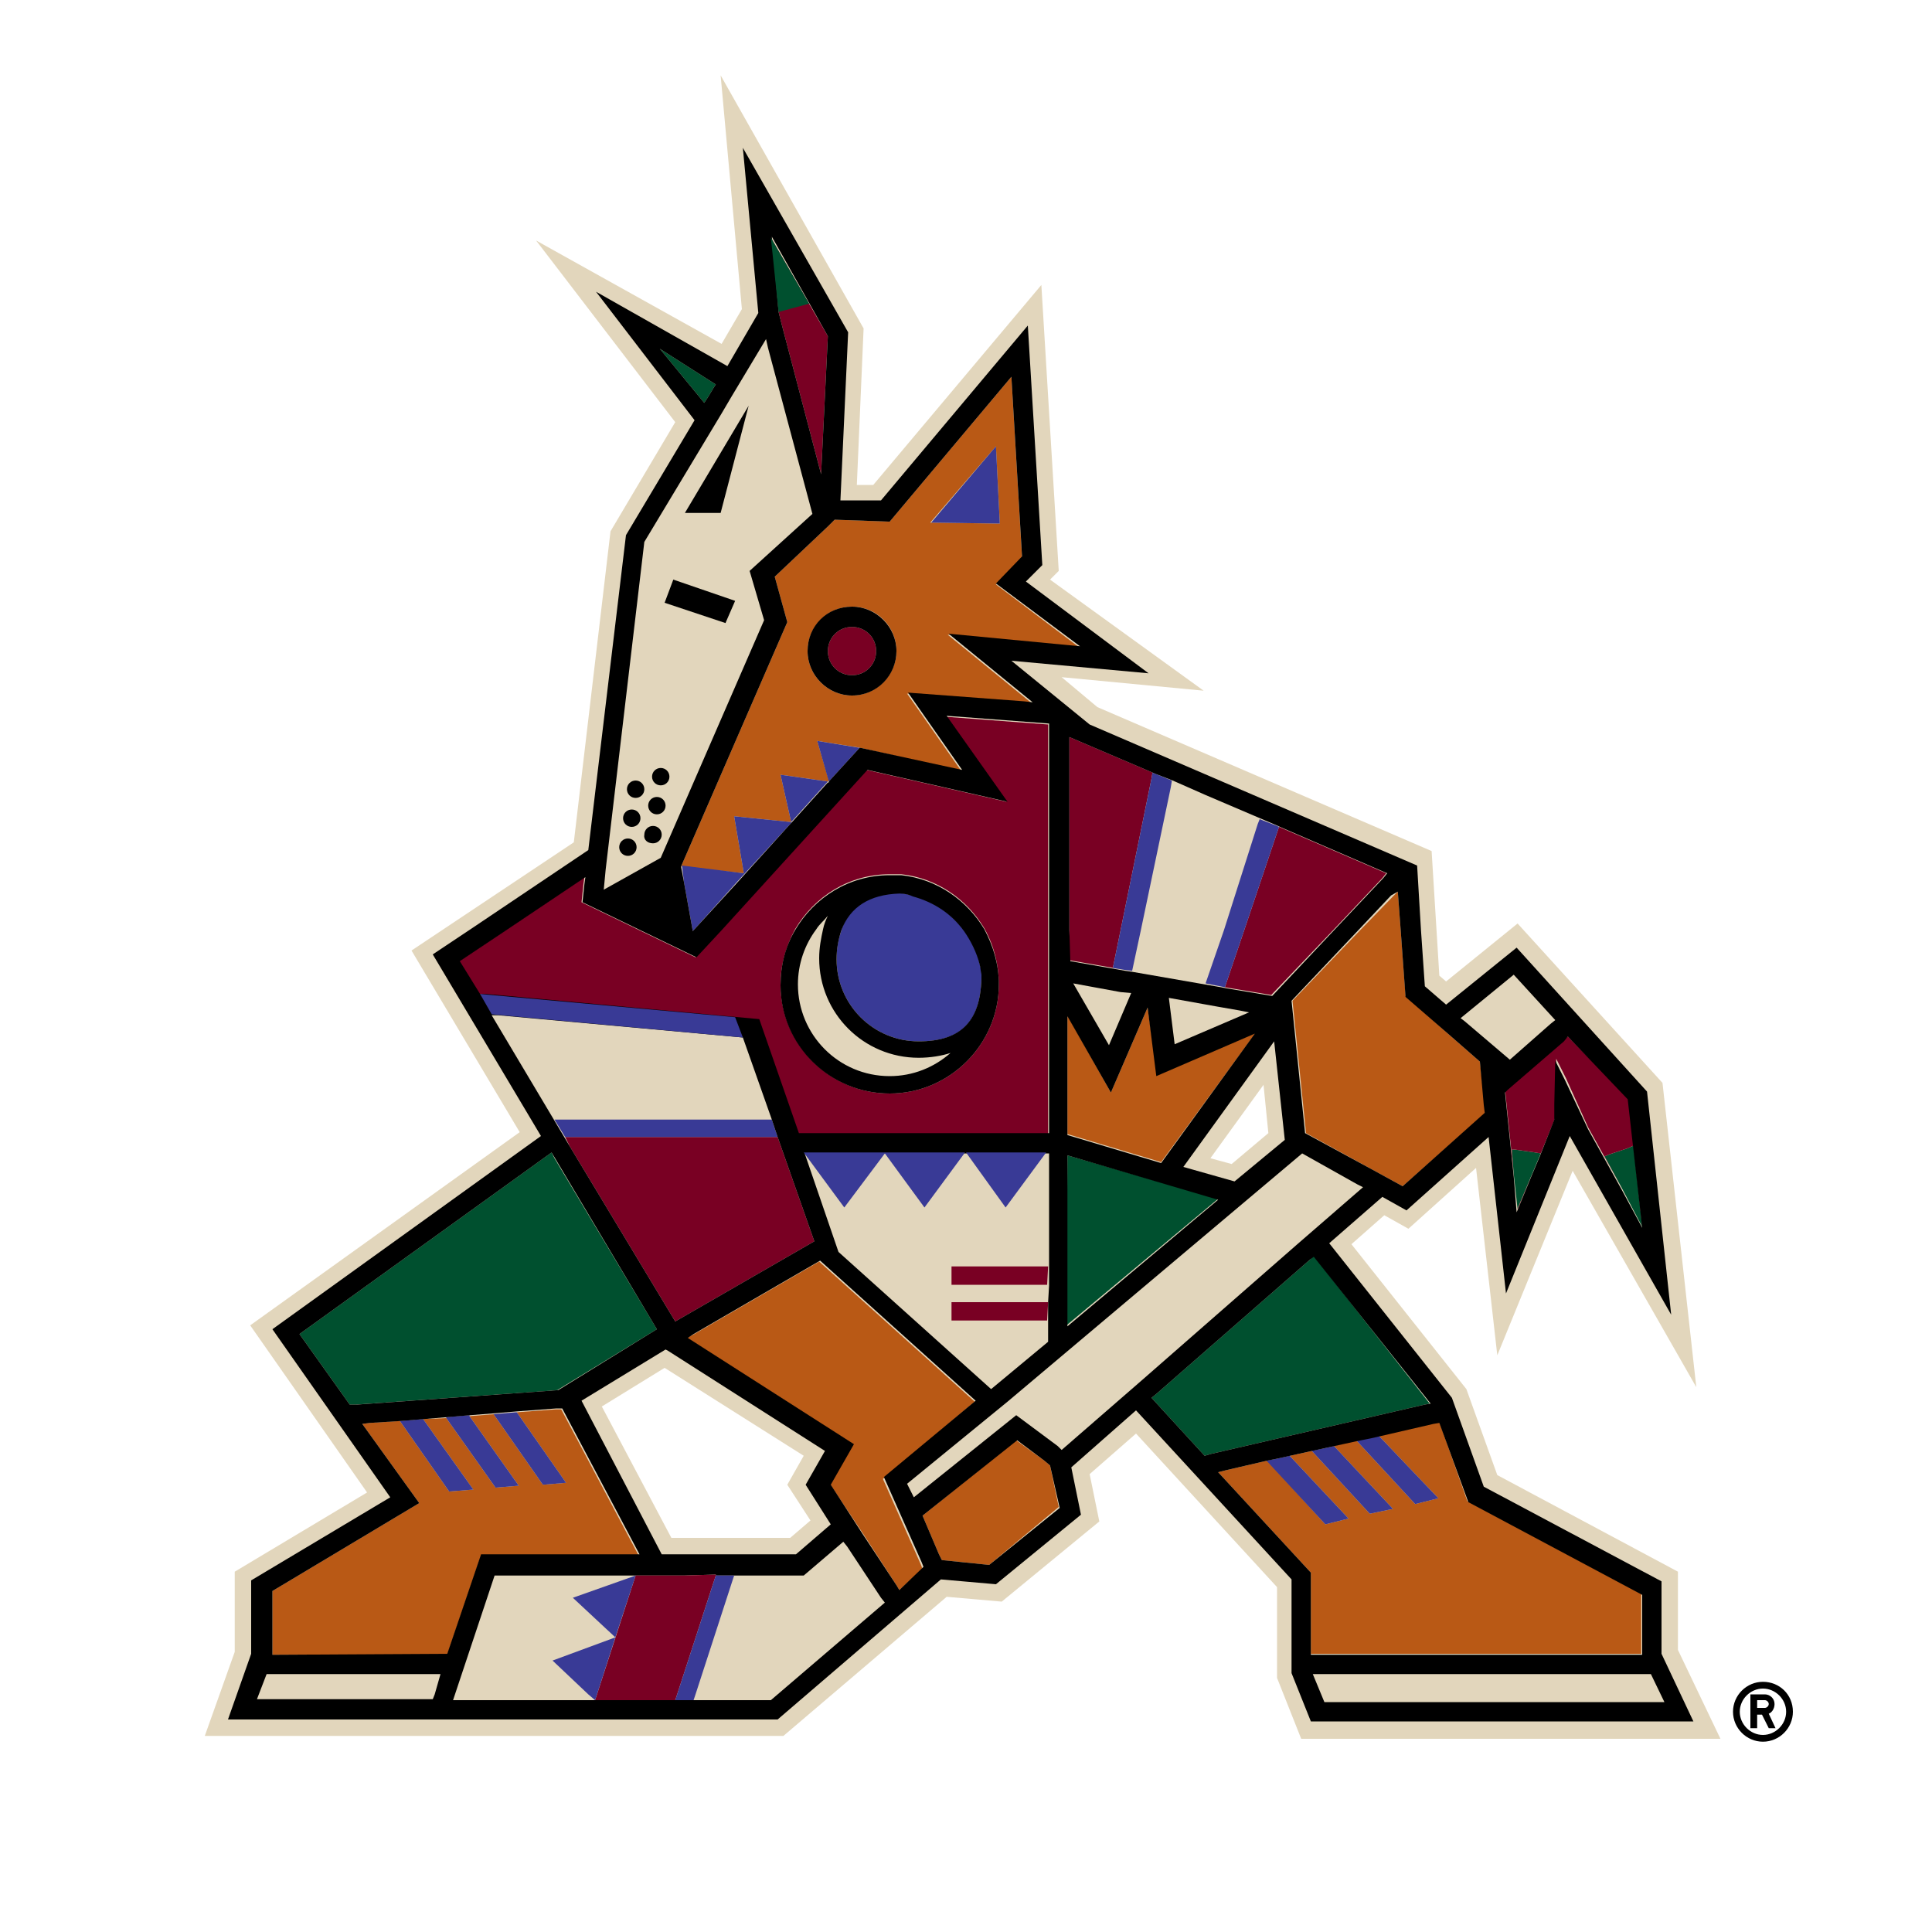 <svg xmlns="http://www.w3.org/2000/svg" xmlns:xlink="http://www.w3.org/1999/xlink" xml:space="preserve" id="Layer_1" x="0" y="0" style="enable-background:new 0 0 200 200" version="1.1" viewBox="0 0 200 200"><style>.st0{fill:#e2d6bc}.st1{fill:#b95915}.st2{fill:#00502f}.st3{fill:#790023}.st4{fill:#393a96}</style><path d="M182.5 174.1c-1.7 0-3.1 1.4-3.1 3.1 0 1.7 1.4 3.1 3.1 3.1 1.7 0 3.1-1.4 3.1-3.1 0-1.8-1.4-3.1-3.1-3.1zm0 5.5c-1.3 0-2.4-1.1-2.4-2.4 0-1.3 1.1-2.4 2.4-2.4 1.3 0 2.4 1.1 2.4 2.4 0 1.3-1.1 2.4-2.4 2.4z"/><path d="M183.7 176.4c0-.6-.5-1-1-1h-1.5v3.5h.7v-1.4h.5l.7 1.4h.7l-.7-1.5c.3-.1.6-.5.6-1zm-1 .4h-.8v-.8h.8c.2 0 .4.2.4.4s-.2.4-.4.4z"/><path d="M173.7 170.8v-8.1l-18.7-10-3.2-8.9-11.9-15 3.4-3 2.5 1.4 7-6.3 2.2 19.4 7.8-19.1 12.8 22.4-3.5-31.5-15-16.5-7.4 6-.7-.6-.8-12.9-34.6-14.9-3.7-3.1 14.7 1.4L108.7 60l.9-.9-1.8-29.6-17.4 20.7h-1.7l.7-16.2L74.6 7.8 76.8 32l-2.1 3.6-19.2-10.7 14.4 18.8L63.2 55l-3.8 32.2-16.8 11.2 11.2 18.8-27.9 20L38 154.5l-13.7 8.2v8.3l-3.1 8.7h59.9L98 165.3l5.7.5 10.1-8.3-1-4.9 4.8-4.2 14.6 15.9v9.4l2.5 6.3h43.4l-4.4-9.2zm-91.9-11.6H69.5l-7.2-13.6 6.5-4 14.4 9.1-1.7 3 2.4 3.7-2.1 1.8zm45.7-38.7-2.2-.6 5.5-7.6.5 5-3.8 3.2z" class="st0"/><path d="m151.9 155.4-2.9-8.2-.6.1-6.5 1.5.8-.2 6.2 6.5-2.4.6-6.1-6.6-3.2.8.9-.2 6.1 6.5-2.4.5-6-6.5-3.6.8 1.3-.3 6.1 6.5-2.4.6-6-6.6-4.3 1-.8.2 9.6 10.4v8.4h34.2V165zM142.1 121.1l3.1 1.7 8.6-7.6-.1-.8-.5-4.5-3.2-2.8-4.5-4-.5-6.8-.3-4-.5.5-3.4 3.5-7 7.3 1.4 13.7zM119.8 111.3l-1-7-3.8 8.8-4.5-8v12.3l9.7 2.9 9.8-13.4zM91.4 153.1l9.5-8-16.1-14.5-13.1 7.6-.6.3 17.2 11-2.4 4.1 3.4 5.1 3.5 5.4.3.5 2.4-2.2-.2-.5z" class="st1"/><path d="m108.1 151.2-2.9-2.1-9.7 7.8 1.7 4 .3.6 4.9.5 7.2-6-.9-4.3zM57.5 145.9l-4 .3 5.1 7.3-2.4.2-5.1-7.3-2.5.2 5.1 7.2-2.4.2-5.1-7.2-2.4.1 5.2 7.3-2.5.2-5.1-7.3-3.1.2-.8.1 5.9 8.2-15.2 9.1v6.6h18.1l3.5-10.3h16.3l-8-15.1zM77 90.4l-1-5.9 5.9.6-1.1-4.9 4.9.7.1-.1-1.2-4.1 4.4.7 10.5 2.4-5.6-8 12 .9.9.1-8.7-7.1 13.6 1.3-8.6-6.5 2.7-2.8-1.1-18.7-12.6 15-5.7-.2-.7.7-5.5 5.2 1.3 4.7-11 25.3 6.5.7zm26.1-44.2.4 8-7.2-.1 6.8-7.9zM88.2 62.8c2.6 0 4.6 2.1 4.6 4.6S90.7 72 88.2 72c-2.5 0-4.6-2.1-4.6-4.6s2-4.6 4.6-4.6M70.6 89.6l.3 1.7-.3-1.7zM71.7 96.4l.1-.1 4.4-4.9-4.4 4.9-.1.1z" class="st1"/><path d="m135.6 130.4-15.9 13.9-.5.4 5.5 6 .7-.2 22.1-5.1.5-.1-12-15.3zM110.5 119.6l-.1 17.6 15.7-13.1zM57.4 119.9l-.3-.6L31 138.1l5.2 7.3h.7l19.6-1.4 1.2-.1 10.3-6.3-.3-.5zM158.9 119.3l-2.1-.3h-.3l.2 2.5.4 3.7v-.1l1.6-3.8.8-1.9zM170 126.9l-.9-8.3-.7.3-1.8.6-.5.2 1.8 3.3 2.1 4zM72.9 41.7l.4-.6.6-1 .2-.3-5.8-3.7z" class="st2"/><path d="M50.9 105.1v-.1l.7.1 25.3 2.3 3 8.5.6 1.8 3.8 10.8-14.4 8.3L59 118.7z" class="st0"/><path d="M80.5 117.7h-22l.5 1 10.9 18.1 14.4-8.3zM168.6 113.7l-6.3-6.4-.4.3-5.8 5-.3.2.9 8.7-.2-2.5h.3l2.1.3.6.1 1.5-3.7v-1.6l.1-4.5 1 2 2.3 5.1 3.5 6.3-1.8-3.3.5-.2 1.8-.6.7-.3.9 8.3.1.1z" class="st3"/><path d="m157.1 125.2 1.6-3.9-1.6 3.8z" class="st3"/><path d="M110.7 96.3v-20l8.9 3.8 1.7.7 3.4 1.5 7.5 3.2.2.1 11.1 4.8-.4.5-5.1 5.4-6.4 6.7-4.8-.8-.4-.1-9.2-1.6-.8-.1-5.7-1z" class="st0"/><path d="m132.2 86.2-3.4 10.1-2 5.9 4.8.8 6.4-6.7 5.1-5.4.4-.5-11.1-4.8zM116 96.3l3.2-15.7.1-.6.3.1-8.9-3.8v23.1l5.7 1-1.2-.2zM104.2 83l-14.5-3.3-15.1 16.6-2.6 2.8-5.8-2.8-6-2.9.2-1.9.1-.7-8.2 5.5-4.8 3.2 2.1 3.4.7.1 28.2 2.6 4.1 11.8h25.9V75l-10.6-.8 6.3 8.8zm-.8 18.9c0 6.2-5.1 11.3-11.3 11.3-6.2 0-11.3-5.1-11.3-11.3 0-2.1.6-4 1.5-5.7 2-3.4 5.6-5.7 9.8-5.7h1.2c3.7.4 6.8 2.6 8.6 5.6 1 1.8 1.5 3.8 1.5 5.8M88.2 69.9c1.4 0 2.5-1.1 2.5-2.5s-1.1-2.5-2.5-2.5-2.5 1.1-2.5 2.5 1.1 2.5 2.5 2.5M80.9 33.5l3.6 13.7.5 1.9.7-14.3-5.9-10.2.8 7.7z" class="st3"/><path d="M79.9 115.9H57.4l1.1 1.8h22l-.6-1.8zM119.3 80l-.1.6-3.2 15.7-.8 3.9 1.2.2.8.1.9-4.2 3.1-14.8.1-.6v-.1l-1.7-.7zM132.4 85.6l-.2-.1-1.8-.7-.2.5-3.5 11-1.9 5.5 1.5.3.5.1 2-5.9 3.4-10.1zM43.8 146.9l-2.4.2 5.1 7.3 2.5-.2-5.2-7.3zM48.6 146.5l-2.4.2v.1l5.1 7.2 2.4-.2-5.1-7.2zM53.5 146.2h-.1l-2.4.2h.1l5.1 7.3 2.4-.2zM132.2 151l-1.1.2 6.1 6.6 2.4-.6-6.1-6.5zM137.2 149.9l-1.5.3h.1l6 6.5 2.4-.5-6.1-6.5zM142.7 148.6l-.8.2-1.5.3 6.1 6.6 2.4-.6zM103.1 46.2l-6.7 7.9 7.1.1zM88.9 77.4l-4.3-.7 1.2 4.2 3.2-3.5zM85.7 80.9l-4.9-.7 1.1 4.9 3.8-4.2zM81.9 85.2v-.1zM85.8 80.9h-.1.1z" class="st4"/><path d="m76 84.5 1 5.9-6.4-.8.2 1.7.9 5v.1l.1-.1 4.4-4.9 5.7-6.2v-.1zM87.1 96.3c-.3.9-.5 1.8-.5 3 0 4.7 3.8 8.5 8.5 8.5 4.5 0 6.5-2.1 6.5-6.9 0-.4-.1-.8-.2-1.2-.3-1.3-.9-2.4-1.6-3.4-1.3-1.7-3.1-3-5.3-3.6-.5-.1-.9-.2-1.4-.3-3.1.1-5.2 1.4-6 3.9" class="st4"/><path d="M61.6 176zM81.9 85.1v.1-.1zM85.7 80.9h.1zM83.6 67.4c0 2.5 2.1 4.6 4.6 4.6 2.6 0 4.6-2.1 4.6-4.6 0-2.5-2.1-4.6-4.6-4.6-2.6 0-4.6 2-4.6 4.6m4.6-2.5c1.4 0 2.5 1.1 2.5 2.5s-1.1 2.5-2.5 2.5-2.5-1.1-2.5-2.5 1.1-2.5 2.5-2.5M92.1 113.2c6.2 0 11.3-5.1 11.3-11.3 0-2.1-.6-4-1.5-5.7-1.8-3-4.9-5.2-8.6-5.6h-1.2c-4.2 0-7.8 2.3-9.8 5.7-1 1.7-1.5 3.6-1.5 5.7 0 6.2 5.1 11.2 11.3 11.2m9.5-12.3c0 4.7-2 6.9-6.5 6.9-4.7 0-8.5-3.8-8.5-8.5 0-1.1.2-2.1.5-3 .9-2.4 2.9-3.7 6-3.8.5 0 1 .1 1.4.3 2.2.6 4 1.8 5.3 3.6.7 1 1.3 2.2 1.6 3.4.1.3.1.7.2 1.1m-15.9-6.1c-.2.4-.4.9-.5 1.4-.2.9-.4 1.9-.4 3 0 5.7 4.6 10.3 10.3 10.3 1.2 0 2.4-.2 3.3-.5-1.7 1.5-3.9 2.4-6.3 2.4-5.3 0-9.5-4.3-9.5-9.5 0-2.1.7-4.1 1.9-5.7.3-.5.8-.9 1.2-1.4"/><path d="m108.5 134.8-.1 1.9v2.2l-5.9 4.9-15.8-14.2-3.5-10.3H108.4v11.8h.1l-.1 1.9v1.8z" class="st0"/><path d="M172 171.2v-7.5l-18.4-9.8-3.3-9.2-12.7-16 5.5-4.8 2.5 1.4 8.5-7.6 1.8 16.2 6.6-16.3 10.5 18.5-2.5-23.1L157 98.1l-7.3 5.9-2.2-1.9-.4-5.8-.4-6.7L112.8 75l-8.1-6.6 14.2 1.3-12.7-9.5 1.7-1.7-1.5-24.8-15.2 18.1H87l.8-17.4-10.9-19.1 1.6 17.1-3.2 5.5-13.6-7.7 10.2 13.3-7.1 11.9L60.9 88l-12.2 8.2-3.9 2.6L56 117.6l-27.8 20L40.4 155 26 163.6v7.6l-2.4 6.8h56.9l16.9-14.5 5.7.5 8.8-7.2-1-4.9 6.7-5.9 16.1 17.5v9.7l2 5h39.6l-3.3-7zm-9.7-63.9 6.2 6.5 1.5 13.3v-.1.1l-2.1-3.9-3.5-6.3-2.4-5.1-1-2-.1 4.5v1.6l-1.5 3.8-.8 1.9-1.6 3.9v-.1.1l-.3-3.7-.9-8.7.3-.3 5.8-5 .4-.5zm-17.6-15 .3 4 .5 6.9 4.5 3.9 3.2 2.8.4 4.5.1.8-8.5 7.6-3.1-1.7-7-3.8-1.4-13.7 7-7.4 3.3-3.5.7-.4zm-34 4v-20l8.9 3.8 1.8.7 3.4 1.5 7.5 3.2.2.1 11.1 4.8-.4.5-5.1 5.4-6.4 6.8-4.8-.8-.5-.1-9.2-1.6-.7-.1-5.7-1-.1-3.2zM133 118l-5.2 4.3-5.3-1.5 9.4-13L133 118zm-3.7-13.2-7.7 3.3-.6-4.8 5 .9 2.3.4 1 .2zm-12.2-2-2.3 5.4-3.7-6.4 4.9.9 1.1.1zm-2.1 10.3 3.8-8.8.9 7.1 10.2-4.4-9.7 13.4-9.7-2.9v-12.3l4.5 7.9zm-4.5 6.5 15.6 4.6-15.6 13.1v-17.7zM92.1 54l12.6-15 1.1 18.6-2.7 2.8 8.7 6.5-13.6-1.3 8.7 7.1-.9-.1-12-.9 5.6 8L89 77.4l-3.2 3.5v.1h-.1l-3.8 4.2-5.7 6.3-4.4 4.8-.1.1v-.1l-.9-5-.3-1.6 11-25.3-1.3-4.7 5.5-5.2.7-.7 5.7.2zm-6.4-19.2L85 49.1l-.5-1.9-3.6-13.7-.3-1.2-.7-7.8 5.8 10.3zm-17.4 1.3 5.8 3.7-.2.3-.6 1-.4.6-4.6-5.6zm-18.6 66.8-2.1-3.4 4.8-3.2 8.2-5.5-.1.7-.2 1.9 6 2.9 5.8 2.8 2.6-2.8 15.1-16.6 14.5 3.3-6.3-8.9 10.6.8v42.4H82.7l-4.1-11.8-28.2-2.6h-.7zm58.8 31.9v4.1l-5.9 4.9-15.8-14.2-3.5-10.2H108.6V133.1l-.1 1.7zm-57.6-29.7h.7l25.3 2.3 3 8.5.6 1.8 3.8 10.8-14.4 8.3L59 118.7l-8.1-13.6zM86 157.8l-3.6 3.1H68.5L60.2 145l8.7-5.3.2.1 16.3 10.4-2 3.5 2.6 4.1zm-49.8-12.4-5.2-7.3 26.1-18.8.3.5 10.3 17.3.3.5-10.2 6.3-1.3.1-19.5 1.4h-.8zm-7.5 25.9h-.5v-6.6l15.2-9.1-5.9-8.2.8-.1 3.2-.2 2.4-.2 2.4-.2 2.4-.2 2.5-.2 2.4-.2 4-.3h.6l8 15.1H49.8l-3.5 10.3-17.6.1zm64.4-6.7-.3-.5-3.5-5.3-3.3-5.1 2.4-4.2-17.2-11 .6-.4 13.1-7.6L101 145l-9.5 7.9 3.9 8.8.2.5-2.5 2.4zm9.3-2.6-4.9-.5-.3-.6-1.7-4 9.8-7.8 2.8 2.1.6.5 1 4.4-7.3 5.9zm22.3-11.3-5.5-6 .5-.4 15.9-13.9.4-.3 12.1 15.2-.6.1-22.1 5.1-.7.2zm11 20.5v-8.4l-9.6-10.4.8-.2 4.3-1 1-.2 3.6-.8 1.4-.3 3.2-.7 1.5-.3 6.5-1.5.6-.1 3 8.2 18 9.6v6.2h-34.3z"/><path d="m62.7 90 4-33.9 8-13.3 1-1.7 3.6-6 .2.9 4.6 17.2-6.5 5.9 1.5 5.1-10.7 24.6-5.9 3.3zM79.8 176H46.9l.2-.6 4.1-12.3h19.6l3.3-.1v.1h9.1l4.1-3.5.4.5 3.5 5.3.4.5zM45 175.4l-.2.5H26.6l1-2.6h18zM135.9 173.3h35l1.4 2.9h-35.2z" class="st0"/><path d="M66.5 163.1h-.7l-4 12.3-.2.6h8.3l.2-.6 3.8-11.7.2-.6v-.1l-3.3.1z" class="st3"/><path d="m74.1 163.1-.2.6-3.8 11.7-.2.6h1.9l.2-.6 3.8-11.7.2-.6h-1.9zM60.9 175.4l.7.6.2-.6 1.9-5.9-6.5 2.4zM63.7 169.5l2.1-6.4-6.5 2.3z" class="st4"/><path d="m109.9 150.1-.4-.4-4.3-3.2-10.6 8.5-.7-1.4 10.4-8.5 30.5-25.7 5.7 3.2.6.3-6.8 5.9-16 14zM156.7 100.9l4.3 4.7-.5.4-4.2 3.7-4.7-4-.4-.3z" class="st0"/><path d="M76.1 62.2 69.7 60l-.9 2.4 6.3 2.1zM77.5 42l-6.6 11.1h3.7zM67.6 87.3c.5 0 .9-.4.9-.9s-.4-.9-.9-.9-.9.4-.9.9c-.1.5.3.9.9.9M68 84.3c.5 0 .9-.4.9-.9s-.4-.9-.9-.9-.9.4-.9.9.4.9.9.9M68.4 81.3c.5 0 .9-.4.9-.9s-.4-.9-.9-.9-.9.4-.9.9.4.9.9.9M65 88.6c.5 0 .9-.4.9-.9s-.4-.9-.9-.9-.9.4-.9.9.4.9.9.9M65.4 85.6c.5 0 .9-.4.9-.9s-.4-.9-.9-.9-.9.4-.9.9.4.9.9.9M65.8 82.6c.5 0 .9-.4.9-.9s-.4-.9-.9-.9-.9.4-.9.9.4.9.9.9"/><path d="M91.6 119.3h-8.4l4.2 5.7 4.2-5.6 4.1 5.6 4.2-5.7h.1-6.6zM100 119.3l4.1 5.7 4.2-5.7h.1z" class="st4"/><path d="M98.5 131.1v1.9h9.9l.1-1.9h-.1zM98.5 134.8v1.9h9.9l.1-1.9h-.1z" class="st3"/><defs><path id="SVGID_1_" d="m80.6 32.3.3 1.2 3.6 13.7.5 1.9.7-14.3-5.9-10.2z"/></defs><clipPath id="SVGID_00000161634042088964322950000006358074236686592402_"><use xlink:href="#SVGID_1_" style="overflow:visible"/></clipPath><path d="m79.1 32.7 5.9-1.6-5.3-7.4z" style="clip-path:url(#SVGID_00000161634042088964322950000006358074236686592402_);fill:#00502f"/><path d="m50.9 105 26 2.4-.8-2.1-26.4-2.4z" class="st4"/></svg>